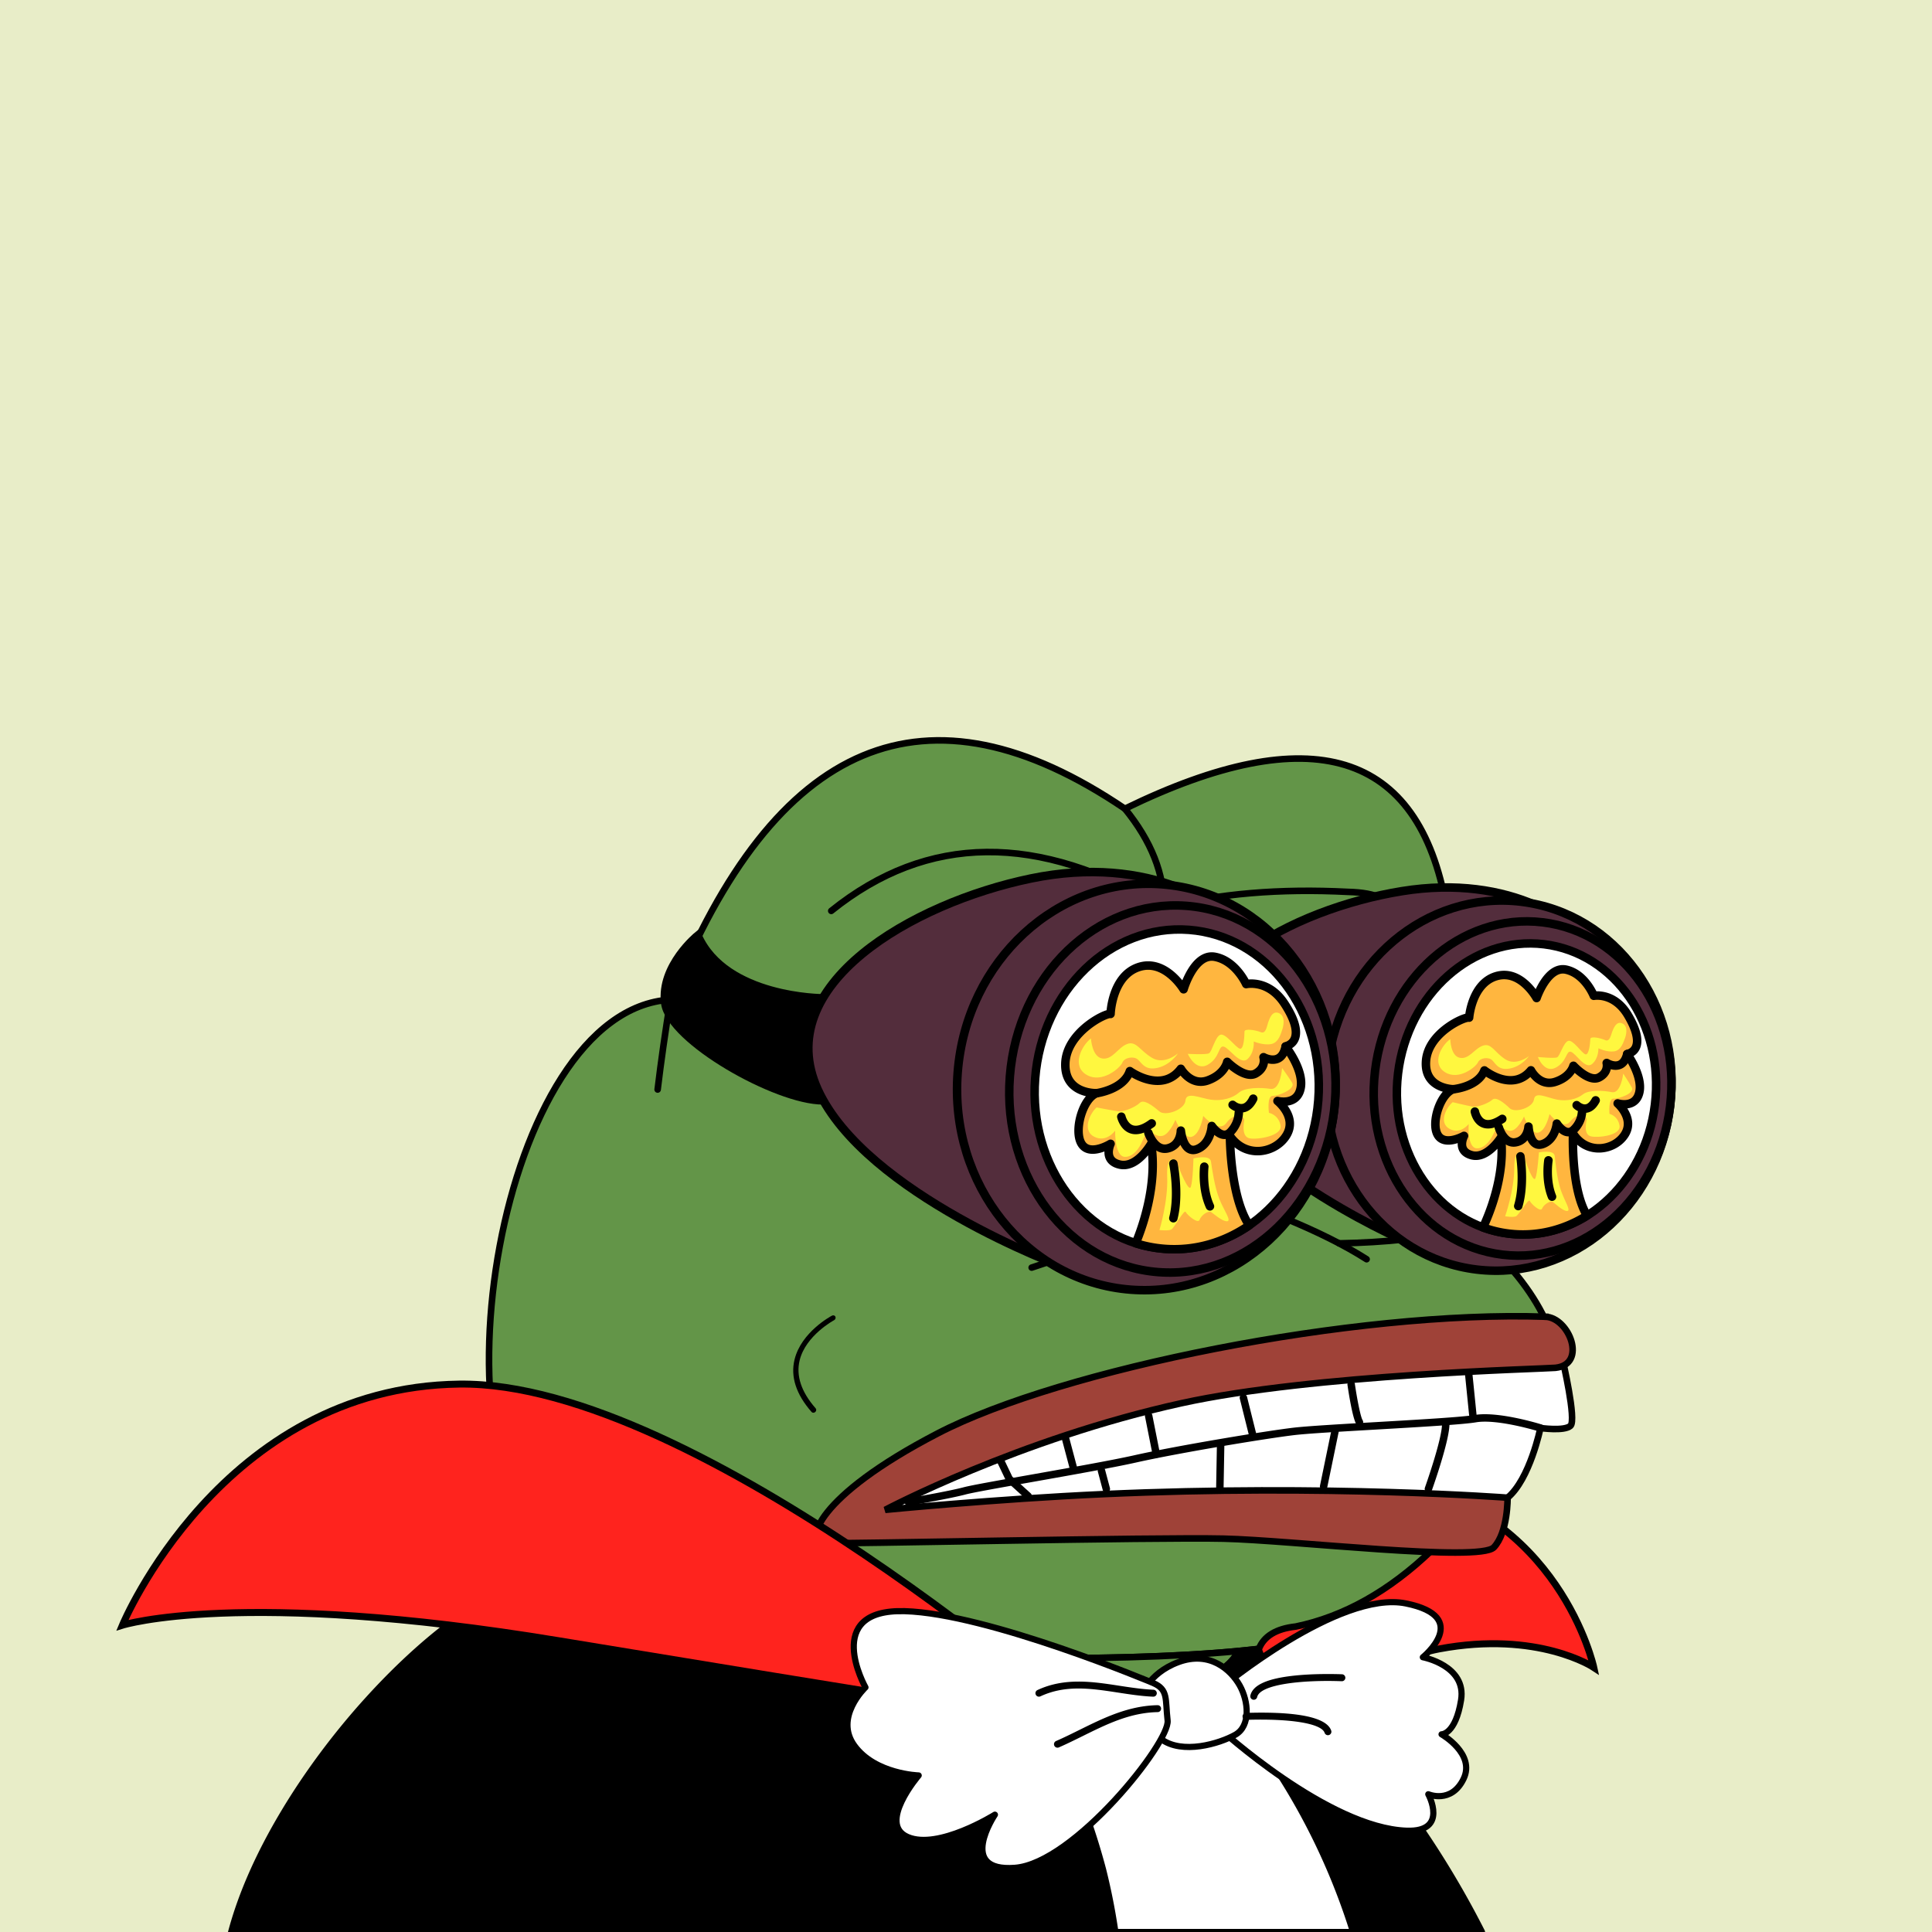 <svg xmlns="http://www.w3.org/2000/svg" viewBox="0 0 2500 2500"><g><path d="M0 0h2500v2500H0z" style="fill-rule:evenodd;clip-rule:evenodd;fill:#e8edc8"/><path d="M1862.37 2133.66c128-24 200 24 200 24s-44-204-264-244-328 36-328 36l-40 408s304-200 432-224z" style="fill:#ff231e;stroke:#000;stroke-width:9px"/><path d="M641.65 2043.613c13.451-4.146 28.489-1.661 41.923 5.711 11.823 6.487 22.671 17.001 29.74 29.999 1.773 3.262 3.209 6.432 4.316 9.477 4.09 11.252 4.635 22.464 1.985 32.073-3.104 11.25-10.399 20.358-21.487 25.487a42.292 42.292 0 0 1-5.3 2.057c-13.454 4.147-28.49 1.661-41.925-5.71-11.822-6.488-22.67-17.002-29.739-30-1.774-3.262-3.209-6.432-4.317-9.477-4.089-11.252-4.634-22.463-1.984-32.072 3.104-11.251 10.398-20.358 21.486-25.488a42.221 42.221 0 0 1 5.302-2.057zm23.409 34.632c-4.511-2.476-8.805-3.543-11.811-2.617a7.605 7.605 0 0 0-.563.186c-1.125.52-1.98 1.858-2.49 3.708-.962 3.49-.589 8.043 1.241 13.081a37.656 37.656 0 0 0 2.279 5.091c3.861 7.1 9.581 12.73 15.702 16.09 4.512 2.476 8.807 3.543 11.811 2.617a6.76 6.76 0 0 0 .564-.186c1.126-.521 1.98-1.859 2.49-3.708.962-3.49.588-8.043-1.242-13.081a37.583 37.583 0 0 0-2.278-5.091c-3.861-7.1-9.58-12.73-15.703-16.09z" style="fill-rule:evenodd;clip-rule:evenodd;fill:#d9bf3c;stroke:#000;stroke-width:8.504;stroke-miterlimit:2.613"/><path d="M712.919 2094.626c13.451-4.146 28.489-1.66 41.924 5.711 11.822 6.487 22.67 17.001 29.739 29.999 1.774 3.262 3.209 6.432 4.316 9.477 4.089 11.251 4.635 22.464 1.985 32.072-3.104 11.251-10.398 20.358-21.487 25.487a42.292 42.292 0 0 1-5.3 2.057c-13.453 4.146-28.49 1.66-41.925-5.711-11.822-6.488-22.67-17.001-29.739-30-1.774-3.263-3.209-6.432-4.317-9.477-4.089-11.252-4.635-22.463-1.984-32.073 3.104-11.251 10.398-20.358 21.487-25.488a42.997 42.997 0 0 1 5.301-2.054zm23.409 34.634c-4.511-2.475-8.805-3.543-11.811-2.617-.322.099-.51.161-.563.186-1.125.52-1.98 1.858-2.49 3.708-.962 3.49-.589 8.043 1.241 13.081a37.656 37.656 0 0 0 2.279 5.091c3.861 7.1 9.58 12.73 15.703 16.09 4.511 2.475 8.806 3.543 11.811 2.618.322-.099.51-.163.563-.186 1.126-.521 1.981-1.86 2.49-3.708.962-3.49.588-8.044-1.242-13.081a37.515 37.515 0 0 0-2.278-5.09c-3.861-7.103-9.581-12.734-15.703-16.092z" style="fill-rule:evenodd;clip-rule:evenodd;fill:#d9bf3c;stroke:#000;stroke-width:8.504;stroke-miterlimit:2.613"/><path d="M778.519 2148.058c13.452-4.146 28.489-1.661 41.924 5.711 11.823 6.487 22.671 17.001 29.74 29.999 1.773 3.262 3.208 6.432 4.316 9.477 4.089 11.251 4.635 22.463 1.985 32.072-3.104 11.25-10.399 20.358-21.487 25.487a42.245 42.245 0 0 1-5.301 2.057c-13.452 4.146-28.489 1.66-41.924-5.711-11.822-6.488-22.67-17.001-29.739-29.999-1.774-3.263-3.21-6.432-4.317-9.477-4.089-11.252-4.635-22.463-1.984-32.073 3.104-11.251 10.398-20.358 21.486-25.488a42.787 42.787 0 0 1 5.301-2.055zm23.409 34.634c-4.511-2.475-8.805-3.543-11.811-2.617-.322.099-.51.161-.563.186-1.126.52-1.98 1.858-2.49 3.708-.962 3.49-.589 8.043 1.241 13.081a37.777 37.777 0 0 0 2.278 5.091c3.861 7.1 9.581 12.73 15.703 16.09 4.511 2.475 8.806 3.543 11.811 2.618.323-.099.511-.162.564-.186 1.125-.521 1.98-1.86 2.49-3.708.962-3.49.588-8.044-1.242-13.081a37.396 37.396 0 0 0-2.279-5.09c-3.86-7.103-9.58-12.734-15.702-16.092z" style="fill-rule:evenodd;clip-rule:evenodd;fill:#d9bf3c;stroke:#000;stroke-width:8.504;stroke-miterlimit:2.613"/><path d="M834.214 2201.089c10.544-8.754 25.393-11.998 40.873-10.163 13.622 1.615 28.084 7.287 40.15 16.632 3.028 2.346 5.706 4.73 8.029 7.12 8.585 8.836 13.905 18.937 15.608 28.739 1.994 11.478-.775 22.528-8.731 31.316a38.886 38.886 0 0 1-3.974 3.839c-10.545 8.754-25.393 11.998-40.873 10.163-13.622-1.615-28.084-7.288-40.15-16.632-3.028-2.346-5.706-4.73-8.029-7.121-8.585-8.835-13.905-18.935-15.608-28.738-1.993-11.479.775-22.528 8.731-31.318a39.178 39.178 0 0 1 3.974-3.837zm36.343 23.217c-5.199-.617-9.593-.019-11.949 1.937a6.63 6.63 0 0 0-.436.378c-.807.892-1.015 2.436-.688 4.323.619 3.56 2.919 7.606 6.763 11.562a41.033 41.033 0 0 0 4.276 3.84c6.59 5.104 14.253 8.176 21.307 9.011 5.198.616 9.593.019 11.949-1.937.254-.21.398-.336.436-.378.807-.892 1.015-2.437.687-4.322-.618-3.56-2.919-7.607-6.762-11.563a41.26 41.26 0 0 0-4.276-3.84c-6.592-5.105-14.254-8.176-21.307-9.011z" style="fill-rule:evenodd;clip-rule:evenodd;fill:#d9bf3c;stroke:#000;stroke-width:8.504;stroke-miterlimit:2.613"/><path d="M921.456 2221.763c10.544-8.754 25.392-11.998 40.873-10.163 13.622 1.615 28.084 7.287 40.149 16.631 3.028 2.346 5.706 4.73 8.03 7.121 8.585 8.835 13.905 18.936 15.608 28.739 1.993 11.478-.776 22.528-8.732 31.317a38.784 38.784 0 0 1-3.974 3.839c-10.544 8.754-25.392 11.998-40.872 10.163-13.623-1.615-28.085-7.288-40.15-16.632-3.028-2.346-5.706-4.73-8.029-7.121-8.585-8.835-13.905-18.936-15.608-28.739-1.993-11.478.775-22.527 8.732-31.317a38.768 38.768 0 0 1 3.973-3.838zm36.341 23.216c-5.198-.616-9.592-.019-11.948 1.937a6.63 6.63 0 0 0-.436.378c-.807.892-1.015 2.436-.688 4.322.619 3.561 2.919 7.606 6.762 11.563a41.144 41.144 0 0 0 4.277 3.84c6.59 5.104 14.253 8.176 21.307 9.011 5.198.617 9.593.019 11.949-1.937.254-.21.398-.336.436-.378.808-.892 1.016-2.437.688-4.322-.619-3.561-2.919-7.607-6.762-11.563a41.054 41.054 0 0 0-4.277-3.84c-6.592-5.104-14.254-8.175-21.308-9.011z" style="fill-rule:evenodd;clip-rule:evenodd;fill:#d9bf3c;stroke:#000;stroke-width:8.504;stroke-miterlimit:2.613"/><path d="M1004.542 2246.743c10.544-8.755 25.392-11.998 40.872-10.164 13.623 1.615 28.084 7.287 40.15 16.631 3.028 2.346 5.706 4.731 8.03 7.121 8.585 8.835 13.904 18.936 15.608 28.738 1.993 11.479-.776 22.528-8.731 31.317a38.756 38.756 0 0 1-3.973 3.838c-10.545 8.755-25.392 11.998-40.872 10.164-13.623-1.615-28.085-7.288-40.15-16.632-3.028-2.346-5.706-4.73-8.03-7.121-8.585-8.835-13.905-18.936-15.608-28.738-1.993-11.478.775-22.528 8.732-31.317a38.54 38.54 0 0 1 3.972-3.837zm36.341 23.215c-5.198-.616-9.592-.019-11.949 1.938a6.63 6.63 0 0 0-.436.378c-.807.892-1.016 2.436-.688 4.323.619 3.56 2.918 7.606 6.762 11.563a41.042 41.042 0 0 0 4.277 3.84c6.59 5.104 14.252 8.176 21.307 9.011 5.198.616 9.593.018 11.949-1.937.253-.21.398-.336.436-.378.808-.893 1.016-2.437.688-4.322-.619-3.561-2.919-7.607-6.762-11.563a41.144 41.144 0 0 0-4.277-3.84c-6.591-5.106-14.253-8.176-21.307-9.013zM1670.622 2160.939c-12.207-6.728-27.465-7.292-42.262-2.761-13.021 3.987-26 12.103-35.849 23.399-2.471 2.835-4.59 5.647-6.362 8.403-6.542 10.181-9.611 21.03-9.196 30.947.488 11.612 5.556 21.964 15.231 29.182a40.907 40.907 0 0 0 4.715 3.065c12.208 6.729 27.465 7.292 42.261 2.762 13.021-3.988 26.001-12.104 35.85-23.398 2.471-2.836 4.59-5.647 6.361-8.403 6.542-10.182 9.612-21.03 9.196-30.947-.488-11.613-5.556-21.964-15.231-29.183a40.823 40.823 0 0 0-4.714-3.066zm-30.712 29.187c4.969-1.521 9.407-1.711 12.134-.208.293.161.463.26.509.294.982.732 1.515 2.21 1.595 4.119.151 3.602-1.244 7.977-4.173 12.536a38.672 38.672 0 0 1-3.378 4.521c-5.379 6.171-12.243 10.534-18.985 12.599-4.969 1.521-9.407 1.71-12.135.207a7.998 7.998 0 0 1-.508-.293c-.983-.734-1.516-2.212-1.595-4.12-.15-3.602 1.245-7.977 4.173-12.536a38.955 38.955 0 0 1 3.378-4.521c5.379-6.17 12.242-10.534 18.985-12.598z" style="fill-rule:evenodd;clip-rule:evenodd;fill:#d9bf3c;stroke:#000;stroke-width:8.504;stroke-miterlimit:2.613"/><path d="M1594.427 2200.101c-12.207-6.728-27.465-7.291-42.262-2.761-13.021 3.987-26 12.103-35.849 23.398-2.471 2.835-4.59 5.647-6.362 8.402-6.542 10.182-9.611 21.03-9.195 30.947.488 11.613 5.556 21.964 15.231 29.183a40.762 40.762 0 0 0 4.715 3.064c12.208 6.729 27.465 7.292 42.262 2.762 13.021-3.987 26-12.103 35.849-23.398 2.471-2.835 4.591-5.647 6.362-8.402 6.541-10.182 9.611-21.03 9.196-30.948-.488-11.612-5.556-21.964-15.231-29.183a41.258 41.258 0 0 0-4.716-3.064zm-30.712 29.187c4.969-1.522 9.406-1.71 12.134-.208.293.161.463.26.509.294.982.732 1.515 2.21 1.595 4.119.151 3.602-1.244 7.976-4.173 12.536a38.87 38.87 0 0 1-3.378 4.521c-5.379 6.171-12.243 10.534-18.985 12.599-4.969 1.522-9.408 1.71-12.134.208a7.158 7.158 0 0 1-.509-.294c-.983-.733-1.516-2.211-1.595-4.119-.151-3.602 1.245-7.977 4.173-12.536a38.757 38.757 0 0 1 3.378-4.521c5.379-6.171 12.242-10.535 18.985-12.599z" style="fill-rule:evenodd;clip-rule:evenodd;fill:#d9bf3c;stroke:#000;stroke-width:8.504;stroke-miterlimit:2.613"/><path d="M1528.002 2240.842c-8.324-10.653-22.1-16.778-37.643-18.065-13.678-1.132-29.093 1.533-42.998 8.264-3.489 1.69-6.646 3.487-9.458 5.361-10.388 6.926-17.872 15.738-21.755 24.979-4.544 10.821-4.338 22.17 1.448 32.341a37.28 37.28 0 0 0 3.014 4.542c8.324 10.653 22.1 16.777 37.643 18.065 13.678 1.132 29.093-1.533 42.998-8.264 3.489-1.69 6.646-3.488 9.458-5.36 10.388-6.926 17.872-15.738 21.754-24.979 4.544-10.821 4.339-22.169-1.448-32.341a37.174 37.174 0 0 0-3.013-4.543zm-40.767 15.456c5.219.432 9.378 1.89 11.239 4.271.2.254.313.408.341.456.587 1.031.441 2.582-.306 4.361-1.41 3.355-4.573 6.852-9.224 9.953a42.613 42.613 0 0 1-5.048 2.902c-7.595 3.677-15.778 5.153-22.86 4.566-5.219-.433-9.379-1.891-11.238-4.271a6.864 6.864 0 0 1-.341-.456c-.588-1.033-.441-2.583.306-4.361 1.41-3.355 4.573-6.853 9.224-9.954a42.474 42.474 0 0 1 5.048-2.902c7.594-3.676 15.776-5.152 22.859-4.565z" style="fill-rule:evenodd;clip-rule:evenodd;fill:#d9bf3c;stroke:#000;stroke-width:8.504;stroke-miterlimit:2.613"/><path d="M1438.069 2243.685c-8.323-10.653-22.099-16.778-37.643-18.065-13.677-1.133-29.093 1.533-42.998 8.263-3.489 1.69-6.646 3.488-9.457 5.362-10.388 6.926-17.873 15.738-21.755 24.979-4.544 10.82-4.338 22.169 1.448 32.341a37.348 37.348 0 0 0 3.015 4.541c8.324 10.654 22.099 16.778 37.643 18.065 13.677 1.133 29.093-1.532 42.998-8.263 3.489-1.689 6.646-3.487 9.458-5.361 10.388-6.925 17.873-15.738 21.754-24.978 4.545-10.821 4.339-22.169-1.447-32.341a37.419 37.419 0 0 0-3.016-4.543zm-40.766 15.456c5.22.432 9.378 1.89 11.239 4.271.2.254.313.407.341.456.587 1.031.442 2.582-.306 4.361-1.41 3.355-4.573 6.852-9.224 9.953a42.695 42.695 0 0 1-5.049 2.901c-7.595 3.677-15.777 5.153-22.86 4.567-5.22-.433-9.379-1.891-11.239-4.271a6.14 6.14 0 0 1-.341-.457c-.588-1.032-.442-2.583.306-4.36 1.41-3.355 4.573-6.853 9.224-9.954a42.556 42.556 0 0 1 5.049-2.901c7.596-3.676 15.777-5.153 22.86-4.566z" style="fill-rule:evenodd;clip-rule:evenodd;fill:#d9bf3c;stroke:#000;stroke-width:8.504;stroke-miterlimit:2.613"/><path d="M1351.225 2251.563c-8.324-10.653-22.1-16.778-37.643-18.065-13.678-1.133-29.094 1.533-42.998 8.263-3.49 1.69-6.647 3.488-9.458 5.361-10.388 6.926-17.873 15.738-21.754 24.979-4.544 10.82-4.338 22.169 1.447 32.341a37.348 37.348 0 0 0 3.015 4.541c8.324 10.654 22.1 16.778 37.643 18.065 13.677 1.133 29.093-1.532 42.998-8.263 3.489-1.69 6.646-3.488 9.458-5.362 10.388-6.926 17.872-15.738 21.754-24.978 4.544-10.821 4.338-22.169-1.448-32.341a37.228 37.228 0 0 0-3.014-4.541zm-40.766 15.456c5.219.432 9.377 1.89 11.238 4.271.2.254.313.407.341.456.588 1.032.442 2.582-.306 4.36-1.411 3.356-4.573 6.852-9.224 9.954a42.684 42.684 0 0 1-5.048 2.901c-7.595 3.677-15.778 5.153-22.861 4.566-5.219-.433-9.378-1.891-11.239-4.271a6.002 6.002 0 0 1-.341-.456c-.588-1.032-.442-2.583.306-4.36 1.41-3.356 4.573-6.853 9.224-9.954a42.604 42.604 0 0 1 5.048-2.901c7.596-3.677 15.779-5.154 22.862-4.566z" style="fill-rule:evenodd;clip-rule:evenodd;fill:#d9bf3c;stroke:#000;stroke-width:8.504;stroke-miterlimit:2.613"/><path d="M1088.992 2369.131c16.598 6.813 30.783 11.628 42.553 14.564l.988-50.444c-13.866-5.975-24.414-12.488-31.609-19.516-8.656-8.394-12.85-17.816-12.646-28.227.277-14.13 8.931-25.531 25.96-34.249 6.062-3.116 12.747-5.638 20.051-7.57l.644-32.885 23.195.454-.557 28.448c6.963-.633 14.338-.874 22.123-.722 4.098.08 8.33.292 12.694.631l.542-27.676 23.202.454-.588 30.008c10.414 1.652 21.796 3.969 34.193 6.923l-.805 41.107c-11.907-4.974-23.256-8.974-34.093-12.002l-.797 40.709c20.112 8.157 34.009 15.673 41.728 22.551 9.247 8.282 13.763 17.918 13.546 28.989-.335 17.104-9.816 30.763-28.442 40.938-8.425 4.584-18.038 8.071-28.848 10.465l-.689 35.165-23.202-.454.615-31.379c-6.835.513-14.035.695-21.604.546-4.25-.083-8.653-.288-13.209-.613l-.603 30.764-23.195-.454.642-32.791c-11.34-1.593-23.776-3.877-37.151-6.818l-4.638-46.916zm65.677 18.627c4.149.424 8.269.675 12.357.755 8.791.172 16.288-.634 22.49-2.401l.574-29.284c-5.582-3.04-12.694-6.218-21.341-9.527-3.956-1.524-7.004-2.74-9.144-3.568l-4.043-1.533-.893 45.558zm2.177-111.122-.379 19.341c3.066 2.235 7.246 4.298 12.576 6.238l21.957 8.155.724-36.952c-4.021-.56-7.747-.874-11.185-.941-9.34-.183-16.681.954-22.087 3.369a24.52 24.52 0 0 0-1.606.79z" style="fill-rule:evenodd;clip-rule:evenodd;fill:#d9bf3c;stroke:#000;stroke-width:8.504;stroke-miterlimit:2.613"/><path d="M867.603 1293.527c135.408-338.495 331.41-420.844 588.004-247.048 241.577-117.709 380.271-75.33 416.082 127.137 85.736 16.593 133.412 45.005 143.028 85.238 38.849 13.16 55.222 33.628 49.121 61.401 34.595 16.186 41.096 32.078 19.504 47.676 27.655 37.786 20.431 64.754-21.671 80.905 15.662 25.919-1.675 43.978-52.01 54.177-17.8 44.837-54.641 74.213-110.522 88.128 78.07 53.384 133.361 153.359 109.076 195.761-96.726 186.205-207.247 292.151-331.565 317.84-25.241 2.762-41.134 12.394-47.676 28.895-84.606 9.871-201.87 13.723-351.791 11.557-265.722-14.316-452.573-58.139-560.555-131.47-164.698-122.801-72.235-707.194 150.975-720.197z" style="fill-rule:evenodd;clip-rule:evenodd;fill:#639548;stroke:#000;stroke-width:8.504;stroke-linecap:round;stroke-linejoin:round;stroke-miterlimit:2.613"/><path d="m1602.782 2136.4.003.001c-29.47 61.966-189.929 58.995-254.948 60.108-259.599 4.447-472.17-48.054-637.709-157.502-.339-9.494 1.828-17.921 6.501-25.282 107.982 73.33 294.833 117.153 560.555 131.47 135.024 1.951 243.553-.981 325.598-8.795z" style="fill-rule:evenodd;clip-rule:evenodd;fill:#639548;stroke:#000;stroke-width:8.504;stroke-linecap:round;stroke-linejoin:round;stroke-miterlimit:2.613"/><path d="M867.603 1293.527c-6.666 40.876-12.204 79.643-16.615 116.301M1525.676 1561.525c-51.268 27.946-114.836 54.192-190.704 78.737M1661.48 1575.972c43.172 17.706 78.809 35.524 106.91 53.455" style="fill-rule:evenodd;clip-rule:evenodd;fill:none;stroke:#000;stroke-width:8.504;stroke-linecap:round;stroke-linejoin:round;stroke-miterlimit:2.613"/><path d="M1899.139 1591.141c-51.724 10.804-107.176 16.714-166.355 17.731M1153.659 1482.787c60.118 38.148 137.411 57.893 231.879 59.234 39.01-.234 79.221.007 120.635.722 32.19-13.808 57.713-18.865 76.571-15.17 48.169-23.217 60.691-48.499 37.562-75.848M1455.607 1046.479c34.191 41.927 51.047 84.546 50.566 127.858-162.616-97.202-306.126-95.756-430.529 4.334M1871.688 1173.615c-13.481 2.256-24.317.329-32.506-5.78-3.124-4.977-8.661-7.145-16.614-6.501-15.036 5.566-26.834 5.807-35.396.723-9.792-4.853-23.998-7.501-42.619-7.946-88.686-4.572-168.146 2.17-238.38 20.226 20.481 29.685 50.58 58.098 90.295 85.239 17.034 9.995 18.72 25.887 5.057 47.676-140.781-70.757-280.197-57.274-418.249 40.452-23.248 12.323-56.235 17.861-98.964 16.615-20.681-3.351-31.758 4.112-33.229 22.393-.159 13.995 10.436 21.459 31.784 22.394 26.147.214 47.337 2.38 63.568 6.501" style="fill-rule:evenodd;clip-rule:evenodd;fill:none;stroke:#000;stroke-width:8.504;stroke-linecap:round;stroke-linejoin:round;stroke-miterlimit:2.613"/><path d="M1559.124 1231.308c-146.388-18.638-254.816-7.048-325.282 34.77-40.94 36.795-86.93 57.984-137.972 63.568M1609.225 1290.928c119.034-61.942 254.197-72.633 405.492-32.075" style="fill-rule:evenodd;clip-rule:evenodd;fill:none;stroke:#000;stroke-width:8.504;stroke-linecap:round;stroke-linejoin:round;stroke-miterlimit:2.613"/><path d="M1618.139 1315.921c160.721-64.233 309.287-62.788 445.699 4.334" style="fill-rule:evenodd;clip-rule:evenodd;fill:none;stroke:#000;stroke-width:8.504;stroke-linecap:round;stroke-linejoin:round;stroke-miterlimit:2.613"/><g><path d="M1076.551 1702.455c-1.624.862-39.698 21.274-48.393 56.738-5.438 22.199 1.961 45.033 22 67.885 1.159 1.335 3.302 1.371 4.772.072 1.467-1.299 1.704-3.435.53-4.772-18.628-21.249-25.604-42.163-20.711-62.165 7.854-32.162 44.151-51.677 44.518-51.865 1.723-.916 2.501-2.963 1.747-4.581-.75-1.627-2.745-2.213-4.463-1.312z"/></g><path d="M2021.965 1759.342s18.372 78.478 10.193 85.709c-8.18 7.231-38.844 2.765-38.844 2.765s-13.533 66.201-42.51 90.199c-28.977 23.998-715.2 30.736-761.75 33.027-46.549 2.291-81.205 20.783-55.716-16.321 25.488-37.104 442.538-194.482 468.539-198.038 26.002-3.556 420.088 2.659 420.088 2.659z" style="fill:#fff;stroke:#000;stroke-width:8.504"/><path d="M1999.601 1703.822c-246.997-8.333-626.396 68.003-786.201 150.981-159.802 82.978-170.237 140.773-149.689 142.038 20.548 1.265 430.194-7.887 519.444-5.832 89.25 2.056 331.561 30.726 349.947 11.232s17.701-64.227 17.701-64.227-232.664-17.764-522.233-4.653c-141.321 6.401-283.141 20.385-283.141 20.385s172.704-91.615 383.197-137.98c170.762-37.612 470.015-44.356 484.089-45.821 41.519-4.321 17.937-65.077-13.114-66.123z" style="fill:#9f4238;stroke:#000;stroke-width:8.504"/><g><g><path d="M1908.161 1830.996c-15.843 2.71-72.54 5.998-127.367 9.174-46.129 2.674-89.707 5.198-107.162 7.275-37.64 4.476-151.132 23.371-205.493 35.585-29.045 6.531-84.483 16.361-133.394 25.038-41.738 7.4-77.778 13.793-87.628 16.414-20.517 5.464-72.124 14.222-72.643 14.311a4.829 4.829 0 0 0-3.953 5.563 4.83 4.83 0 0 0 5.563 3.953c2.137-.362 52.57-8.924 73.511-14.499 9.461-2.519 45.318-8.877 86.832-16.242 49.013-8.695 104.568-18.544 133.832-25.121 54.111-12.163 167.059-30.966 204.517-35.423 17.166-2.04 60.597-4.558 106.575-7.221 55.095-3.194 112.064-6.495 128.441-9.299 28.032-4.8 81.548 11.748 82.087 11.918a4.823 4.823 0 1 0 2.873-9.21c-2.283-.716-56.265-17.409-86.591-12.216z"/></g><g><path d="M1900.062 1773.686c-2.65.184-4.607 2.275-4.366 4.666l5.34 52.876c.24 2.386 2.588 4.173 5.243 3.989 2.65-.184 4.607-2.275 4.366-4.666l-5.34-52.876c-.241-2.387-2.588-4.173-5.243-3.989z"/></g><g><path d="M1747.723 1786.71a4.827 4.827 0 0 0-4.083 5.469c1.032 7.123 6.438 43.068 11.489 50.746a4.826 4.826 0 0 0 8.061-5.305c-2.579-3.92-7.111-26.89-9.998-46.827a4.828 4.828 0 0 0-5.469-4.083z"/></g><g><path d="M1870.673 1837.163a4.827 4.827 0 0 0-4.72 4.931c.424 19.529-21.885 82.204-22.11 82.834a4.827 4.827 0 0 0 2.918 6.167 4.827 4.827 0 0 0 6.167-2.919c.943-2.646 23.131-64.995 22.676-86.294a4.827 4.827 0 0 0-4.931-4.719z"/></g><g><path d="M1607.822 1804.005a4.819 4.819 0 0 0-3.513 5.847l12.406 49.75a4.819 4.819 0 0 0 5.847 3.513 4.819 4.819 0 0 0 3.513-5.847l-12.406-49.75a4.82 4.82 0 0 0-5.847-3.513z"/></g><g><path d="M1485.435 1827.344a4.821 4.821 0 0 0-3.793 5.669l9.838 49.592a4.822 4.822 0 1 0 9.461-1.875l-9.838-49.592a4.822 4.822 0 0 0-5.668-3.794z"/></g><g><path d="m1722.771 1851.1-14.702 71.285a4.82 4.82 0 0 0 3.748 5.699 4.82 4.82 0 0 0 5.699-3.748l14.702-71.285a4.82 4.82 0 0 0-3.748-5.699 4.821 4.821 0 0 0-5.699 3.748z"/></g><g><path d="M1579.595 1863.924a4.825 4.825 0 0 0-4.909 4.738l-1.069 59.234a4.825 4.825 0 0 0 9.647.171l1.069-59.233a4.825 4.825 0 0 0-4.738-4.91z"/></g><g><path d="M1377.607 1856.886a4.835 4.835 0 0 0-3.42 5.907l10.47 39.318a4.836 4.836 0 0 0 5.908 3.42 4.836 4.836 0 0 0 3.42-5.908l-10.47-39.318a4.837 4.837 0 0 0-5.908-3.419z"/></g><g><path d="M1424.036 1898.418a4.836 4.836 0 0 0-3.42 5.908l6.282 23.591a4.836 4.836 0 0 0 5.908 3.42 4.836 4.836 0 0 0 3.42-5.908l-6.282-23.591a4.836 4.836 0 0 0-5.908-3.42z"/></g><g><path d="M1292.524 1885.527a4.818 4.818 0 0 0-2.274 6.431l11.419 23.907a4.892 4.892 0 0 0 1.111 1.498l24.42 22.129a4.828 4.828 0 0 0 6.818-.336 4.822 4.822 0 0 0 1.239-2.94 4.823 4.823 0 0 0-1.574-3.879s-22.388-20.287-23.719-21.487c-.758-1.598-11.009-23.051-11.009-23.051a4.818 4.818 0 0 0-6.431-2.272z"/></g></g><path d="m1634.12 2148.81-5.78-15.17-26.19 2.76c-29.47 62-189.93 59-254.95 60.11q-389.4 6.67-637.7-157.51c-129.3 16.62-356.12 257.88-410.13 461h1618c-91.14-179.87-218.68-314.41-283.25-351.19" style="fill-rule:evenodd"/><path d="M1558.16 2172.13c-60.71 25-162.42 23.55-211 24.38q-5 .09-10 .14c37.69 71 68.88 142 90.14 222.36a811.14 811.14 0 0 1 16 81h307.6a850.86 850.86 0 0 0-149.54-280c-13.8-16.96-27.22-33.9-43.2-47.88z" style="fill:#fff;stroke:#000;stroke-linecap:round;stroke-linejoin:round;stroke-width:8px"/><path d="M1921.21 2498a1201.83 1201.83 0 0 0-152.16-230c-47.65-56.3-96.66-101.78-131.49-122.06l-5.24-13.75a4.26 4.26 0 0 0-4.42-2.71l-26.19 2.76a4.25 4.25 0 0 0-3.45 2.52c-26.34 55-167.67 56.59-235.62 57.37-5.61.06-10.81.12-15.51.21-257.51 4.41-471.26-48.34-635.29-156.8a4.28 4.28 0 0 0-2.89-.67c-63.11 8.11-151.31 68.64-235.91 161.92-41 45.15-78.52 95.54-108.64 145.72-32.8 54.65-56.07 107.3-69.15 156.48a4.26 4.26 0 0 0-.14 1.09h8.57l1.92-6.62C332 2401 395 2295.44 479.34 2202.42c39.79-43.87 81.82-81.72 121.55-109.45 40.33-28.16 77.48-45.26 107.59-49.54 82.48 54.3 177.88 95.06 283.57 121.16 106.15 26.21 225.66 38.39 355.22 36.16 4.69-.08 9.87-.14 15.46-.2 74.15-.84 211.38-2.4 242.17-60.17l20.63-2.18 4.62 12.11.09.23.63 1.66h.07c.89 1.74 2.34 3.44 5 2.63 61.33 37.31 182.28 163 272.64 337.18l.43.9 1.42 2.73.9 2.38 1.13 2h9.17a4.25 4.25 0 0 0-.45-2"/><path d="M1410.37 2235s-508-448-816-444-436 312-436 312 152-48 564 20 688 112 688 112z" style="fill:#ff231e;stroke:#000;stroke-width:9px"/><g><g><path d="M1578.88 2185.16s153.64-127.78 240.2-110.35 22.07 69.65 22.07 69.65 56.73 10.59 49.48 55.41-25.25 44.32-25.25 44.32 44.32 25.25 28.4 57.82-45.57 19.74-45.57 19.74 26.76 49.1-28 47.19c-101.72-3.55-242.78-132.78-242.78-132.78z" style="fill:#fff;stroke:#000;stroke-linecap:round;stroke-linejoin:round;stroke-width:8px"/><path d="M1475.65 2197.38s8.89-31.76 49.32-46.64 67.75 9.89 79.19 30.22 14.54 52.43-5.78 63.86-68.75 26.09-96.19 5.32-26.54-52.76-26.54-52.76z" style="fill:#fff;stroke:#000;stroke-linecap:round;stroke-linejoin:round;stroke-width:8px"/><path d="M1492.2 2177.83s-213.57-90-321.53-93-50.77 98.62-50.77 98.62-41.1 38.87-14.12 75.64 83 38.33 83 38.33-53.76 62.53-14.23 79.63 112.85-28.86 112.85-28.86-50.1 74.63 26.09 68.75 200.61-162.47 197.39-190.57 1.12-39.99-18.68-48.54z" style="fill:#fff;stroke:#000;stroke-linecap:round;stroke-linejoin:round;stroke-width:8px"/></g><path d="M1498.29 2206.5c-38 .61-70.16 16.52-101.26 31.89-9.92 4.9-20.17 10-30.47 14.48a4.5 4.5 0 1 0 3.61 8.25c10.5-4.59 20.85-9.71 30.86-14.66 31.6-15.62 61.44-30.38 97.41-31a4.5 4.5 0 0 0-.15-8.96zM1342.47 2186.92a4.5 4.5 0 0 0 3.8 8.16c32.78-15.28 65.9-10.2 101-4.81 14.71 2.26 29.92 4.59 44.93 5.23a4.5 4.5 0 0 0 .38-9c-14.52-.62-29.48-2.91-44-5.13-34.83-5.37-70.87-10.88-106.11 5.55zM1673.51 2168.4c-34.31 3.83-52.48 12.2-55.53 25.6a4.5 4.5 0 0 0 8.78 2c3.82-16.76 59.41-22.38 109.44-20.5a4.5 4.5 0 1 0 .34-9c-8.09-.3-36.54-1.06-63.03 1.9zM1612.22 2216.5a4.5 4.5 0 1 0 .3 9c57.77-1.91 97.64 4.72 101.57 16.88a4.5 4.5 0 0 0 8.56-2.76c-7.06-21.89-63.95-24.62-110.43-23.12z"/></g><path d="M1064.81 1291.82s-126 0-162-81c0 0-48 39-42 87s144 126 204 126c0 .02 42.01-122.99 0-132z" style="stroke:#000;stroke-width:11px"/><g><g><path d="M1831.42 1612s-228-95.17-279.12-220.85 120.79-215.17 261.81-238 233.22 41.34 256.23 87.52-203.04 373.98-238.92 371.33z" style="fill:#532d3c;stroke:#000;stroke-width:11px"/><ellipse cx="1939.51" cy="1404.73" rx="239.71" ry="223.11" style="fill:#532d3c;stroke:#000;stroke-width:11px" transform="rotate(-83.11 1939.59 1404.724)"/><ellipse cx="1970.13" cy="1408.43" rx="216.6" ry="192.26" style="fill:#532d3c;stroke:#000;stroke-width:11px" transform="rotate(-83.11 1970.215 1408.422)"/><ellipse cx="1975.19" cy="1409.04" rx="188.62" ry="167.43" style="fill:#fff;stroke:#000;stroke-width:11px" transform="rotate(-83.11 1975.27 1409.026)"/></g><g><path d="M2102.45 1468.09c13.22-20.89-9.21-40.25-9.21-40.25s23 7.12 28-14.12-15.64-49.73-15.64-49.73c15.22-3.94 18.68-20.65.82-50.55s-44.07-24.9-44.07-24.9-11.1-28.07-35.48-33.73-38.53 36.66-38.53 36.66-20.26-37.67-52.13-28.31-35.16 53.66-35.16 53.66c-5.4-1.77-52.82 19.18-55.77 55.84s35.35 36.78 35.35 36.78c-16.65 5.41-29.23 43.19-20.33 58.9s34.14 1.48 34.14 1.48-10.42 19.48 9.87 25 37.93-22.89 37.93-22.89c5.78 49.71-15.65 100.35-23.22 116.35a150 150 0 0 0 33.57 8.05c36.14 4.37 71.16-4.6 101.1-23.37-21.29-34.54-18.19-106.19-18.19-106.19 17.9 28.33 53.73 22.23 66.95 1.32z" style="fill:#ffb63f;stroke:#000;stroke-linecap:round;stroke-linejoin:round;stroke-width:11px"/><path d="M1879.81 1426.21c-8.51 6.93-18.48 26.57-4.23 34.48s24.9-6.22 24.9-6.22-2.25 30.92 10.5 31.47 20.82-17.34 20.82-17.34l8-15.16s5.94 10.29 15.08 9.77 17.21-18.41 17.21-18.41 8.12 23.15 18.25 20.86 14.72-24 14.72-24 17.3 21.73 27 9.37 22.21-7.25 21.06-1.83-3.56 19 5.47 21.22 39.27-1 37.09-13.9-13-15.16-13-15.16-1.87-20.15 5.42-19.83 27.67-7 23.43-14.49-11.09-17.81-11.09-17.81-3 26.32-14.72 24-30-3.12-37.53 2.94-20.46 9.15-33.13 6.78-28.7-11.27-30.08-.39-24.5 18.1-31.51 11.41-17.58-15.35-22.33-11-18.68 10.14-25.93 8.91-25.4-5.67-25.4-5.67zM1947.62 1573.87s11.79-33.54 11.81-62.12 10.66-21.43 12.8-14.65 11.88 34.57 14.63 27.39 4.48-33.25 4.48-33.25 19.63-4 20.48 4.53 3 29.92 7.82 44.12 14 27.36 8 27.1-15.39-9.79-18.34-11.74-11.69 3.14-13.75 8.53-14.33-6.09-16-9.81-14.17 18.24-17.88 19.9-14.05 0-14.05 0z" style="fill:#fff73f"/><g><path d="M1880.61 1409.45s32-2.8 40.21-24.34c0 0 36.15 28.93 60.21-.13 0 0 10.93 21.45 31.28 15s23.71-20.87 23.71-20.87 20 21.85 33.1 15.11 9.93-18.73 9.93-18.73 20.54 12.91 26.55-11.54M2047.06 1439.82a35.13 35.13 0 0 1-11 22.33c-10.45 9.58-21.54-8.23-21.54-8.23s-1.82 20.9-18.48 26.57-18.17-22.68-18.17-22.68-.75 17.3-16.38 20.27-22-19.19-22-19.19M1908.47 1438.39s5.42 29.42 35.47 9.44M2040.18 1430.1s14 13.38 24.59-6.24M1967.39 1496.28s5.74 36.12-2.78 64.34M2003.65 1501.49s-4.14 25.36 4.66 47" style="fill:none;stroke:#000;stroke-linecap:round;stroke-linejoin:round;stroke-width:11px"/></g><path d="M1876.65 1344.59c-11.92 8.61-24.48 31.78-6.72 42.89s39.82-6.79 42.51-12.76 13.7-7.31 18.37-2.86 7.92 13.72 23.25 10.73 24.41-16 24.41-16-16.38 13.28-30.58 4.15-17.92-21.45-29-17.67-17.81 18.08-29.87 15.73-12.37-24.21-12.37-24.21zM1990 1367.73s8.19 21.64 23.12 13.77 13.14-22.54 19.73-20.43 18.45 23.3 27.29 15.77 8.17-20.32 8.17-20.32 11.32 5.35 20.51 3.93 12.11-12.86 13.45-15.84 5.57-16.18-2.78-20.19-11.87 7.39-13.22 10.37-3 13.86-9 11.17-19.21-5.7-19.4-1.45-1.53 21.22-6.33 19.79-16.18-19.55-22.36-17.38-10.58 19.61-14.3 21.27-24.88-.46-24.88-.46z" style="fill:#fff73f"/></g></g><g><g><path d="M1374.75 1639s-254.49-93.53-316.46-228.9 122.22-241.6 275.71-273.36 257.64 34.27 285.06 83.81-204.85 419.63-244.31 418.45z" style="fill:#532d3c;stroke:#000;stroke-width:11px"/><ellipse cx="1483.42" cy="1406.62" rx="263.04" ry="244.83" style="fill:#532d3c;stroke:#000;stroke-width:11px" transform="rotate(-85.59 1483.358 1406.623)"/><ellipse cx="1517.18" cy="1409.23" rx="237.68" ry="210.98" style="fill:#532d3c;stroke:#000;stroke-width:11px" transform="rotate(-85.59 1517.107 1409.224)"/><ellipse cx="1522.75" cy="1409.66" rx="206.98" ry="183.72" style="fill:#fff;stroke:#000;stroke-width:11px" transform="rotate(-85.59 1522.675 1409.656)"/></g><g><path d="M1665.06 1468.37c13.5-23.53-12-43.69-12-43.69s25.5 6.72 30-16.81-19.5-53.78-19.5-53.78c16.5-5 19.5-23.53-1.5-55.46s-49.5-25.21-49.5-25.21-13.5-30.25-40.5-35.29-40.5 42-40.5 42-24-40.33-58.5-28.57-36 60.5-36 60.5c-6-1.68-57 23.53-58.5 63.86s40.5 38.65 40.5 38.65c-18 6.72-30 48.74-19.5 65.54s37.5 0 37.5 0-10.5 21.85 12 26.89 40.5-26.89 40.5-26.89c8.69 54.23-12.4 110.75-19.94 128.65a164.57 164.57 0 0 0 37.19 7.24c39.83 3.07 77.79-8.41 109.73-30.41-25-36.86-25-115.56-25-115.56 21.03 30.27 60.02 21.86 73.52-1.66z" style="fill:#ffb63f;stroke:#000;stroke-linecap:round;stroke-linejoin:round;stroke-width:11px"/><path d="M1419 1433c-9 8-19 30-3 38s27-8 27-8-1 34 13 34 22-20 22-20l8-17s7 11 17 10 18-21 18-21 10 25 21 22 15-27 15-27 20 23 30 9 24-9 23-3-3 21 7 23 43-3 40-17-15-16-15-16-3-22 5-22 30-9 25-17-13-19-13-19-2 29-15 27-33-2-41 5-22 11-36 9-32-11-33 1-26 21-34 14-20-16-25-11-20 12-28 11-28-5-28-5zM1500.33 1591.67s11.33-37.33 10-68.67 10.67-24 13.33-16.67 14.67 37.33 17.33 29.33 3.33-36.67 3.33-36.67 21.33-5.33 22.67 4 4.67 32.67 10.67 48 16.67 29.33 10 29.33-17.33-10-20.67-12-12.67 4-14.67 10-16-6-18-10-14.67 20.67-18.67 22.67-15.32.68-15.32.68z" style="fill:#fff73f"/><g><path d="M1419.08 1414.59S1454 1410 1462 1386c0 0 41 30 66-3 0 0 13 23 35 15s25-24 25-24 23 23 37 15 10-21 10-21 23.13 13.18 28.56-13.91M1603 1440a38.55 38.55 0 0 1-11 25c-11 11-24-8-24-8s-1 23-19 30-21-24-21-24 0 19-17 23-25-20-25-20M1451 1445s7.33 32 39.33 8.67M1595 1429.67s16 14 26.67-8M1518.33 1505.67s8 39.33 0 70.67M1558.33 1509.67s-3.33 28 7.33 51.33" style="fill:none;stroke:#000;stroke-linecap:round;stroke-linejoin:round;stroke-width:11px"/></g><path d="M1411.67 1343.67c-12.67 10-25.33 36-5.33 47.33s43.33-9.33 46-16 14.67-8.67 20-4 9.33 14.67 26 10.67 26-18.67 26-18.67-17.33 15.33-33.33 6-20.67-22.67-32.67-18-18.67 20.67-32 18.67-14.67-26-14.67-26zM1537 1363.67s10 23.33 26 14 13.33-25.33 20.67-23.33 21.33 24.67 30.67 16 8-22.67 8-22.67S1635 1353 1645 1351s12.67-14.67 14-18 5.33-18-4-22-12.67 8.67-14 12-2.67 15.33-9.33 12.67-21.33-5.33-21.33-.67-.67 23.33-6 22-18.67-20.67-25.33-18-10.67 22-14.67 24-27.34.67-27.34.67z" style="fill:#fff73f"/></g></g></g></svg>